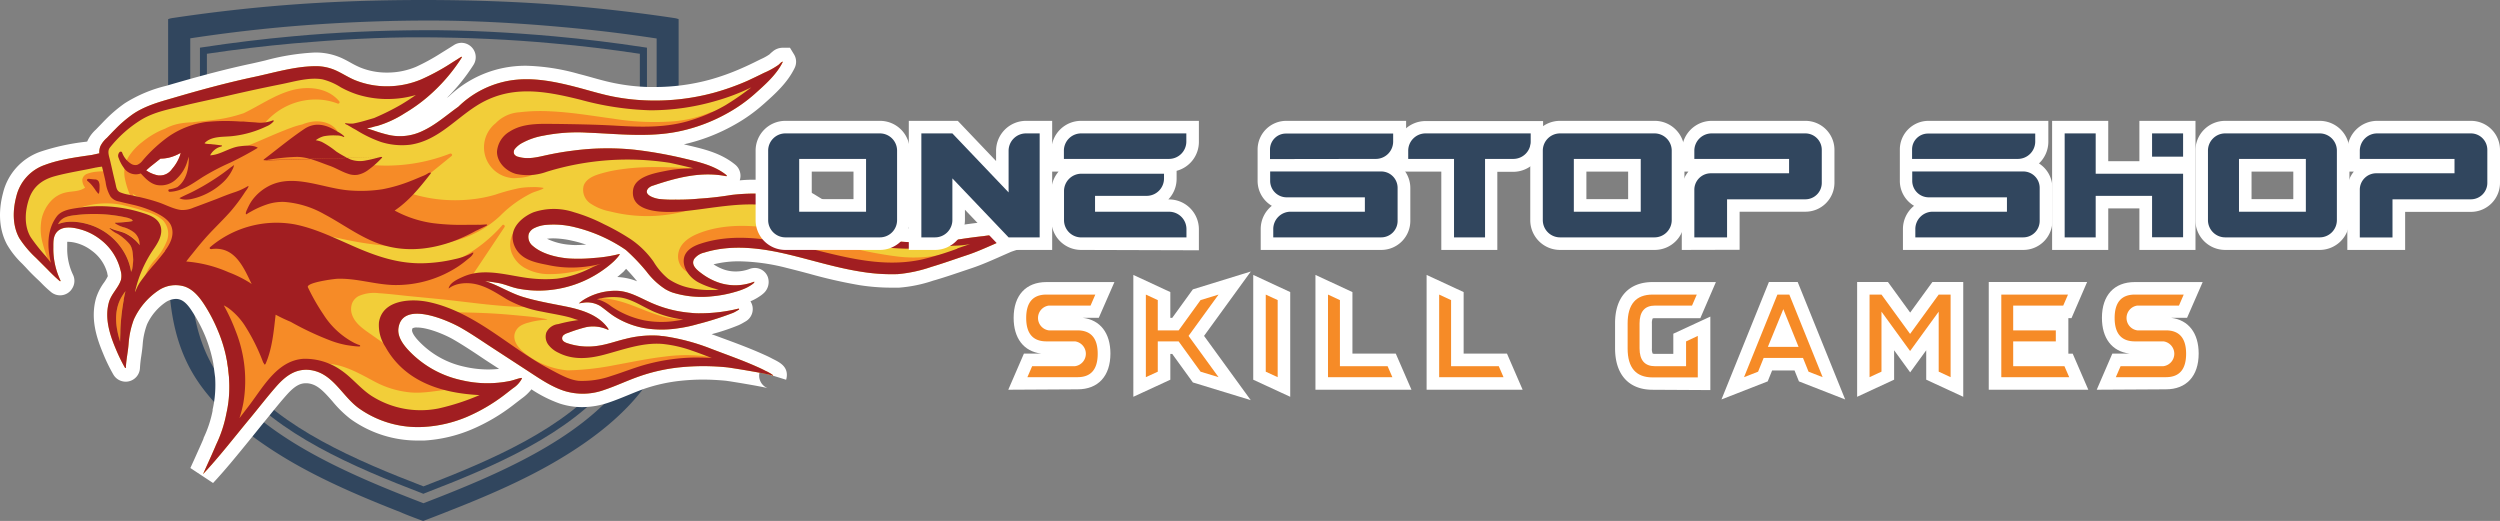 <svg xmlns="http://www.w3.org/2000/svg" width="629.29" height="131.13">
  <rect width="100%" height="100%" fill="#808080" stroke="none"/>
  <defs>
    <style>
      .a,.h{fill:#31465e}.b,.g{fill:#fff}.c{fill:#f2ce39}.d{fill:#f68b27}.e{fill:#a11e21}.f{fill:none}.g,.h{fill-rule:evenodd}
    </style>
  </defs>
  <path class="a" d="M170.82 39.24V4.83a4.11 4.11 0 00-.91-.26Q156.13 2.49 142 1.34C130.26.39 118.42 0 106.59 0S82.92.39 71.13 1.34Q57.08 2.48 43.22 4.57a4 4 0 00-.9.26v34.41c0 10.11-.23 20.24.13 30.36.33 9.2 1.83 18.49 7.67 26.87 5.29 7.59 13.44 14 22.64 19.43 8.61 5.06 18.21 9.17 28 13 1.84.83 5.72 2.23 5.72 2.23h.07s5.77-2.21 5.72-2.22c9.82-3.83 19.43-7.94 28-13 9.19-5.41 17.34-11.84 22.63-19.43 5.84-8.38 7.34-17.67 7.67-26.87.49-10.13.24-20.26.25-30.37zm-5.72 32c-.45 9-2.42 17.83-8.74 25.73-11 13.73-30.42 22.28-49.77 29.7-19.35-7.42-38.79-16-49.77-29.7-6.33-7.9-8.3-16.78-8.74-25.73-.49-9.74-.18-19.51-.19-29.25V9.65q11.93-1.82 24-2.9c11.51-1 23.11-1.53 34.7-1.58s23.18.58 34.7 1.62q12.11 1.08 24 2.9V42c0 9.74.29 19.51-.19 29.25z"/>
  <path class="a" d="M106.59 124.3l-.32-.12c-17.22-6.62-36.5-14.82-47.3-28.33-5.23-6.56-7.91-14.44-8.42-24.85-.33-6.59-.28-13.29-.22-19.77V12l.74-.11c7.55-1.15 15.19-2.08 22.72-2.76 10.81-1 21.85-1.48 32.79-1.53s22 .56 32.81 1.53c7.53.68 15.17 1.61 22.71 2.76l.75.11v39.23c.05 6.48.11 13.18-.22 19.77-.52 10.38-3.19 18.26-8.43 24.82-10.79 13.51-30.07 21.71-47.3 28.33zM52.08 13.54v37.74c0 6.45-.1 13.13.22 19.67.5 10 3.05 17.55 8.05 23.81 10.45 13.09 29.32 21.15 46.25 27.67 16.93-6.52 35.79-14.58 46.24-27.67 5-6.26 7.56-13.82 8-23.81.33-6.54.27-13.22.22-19.67V13.54c-7.27-1.09-14.62-2-21.87-2.62-10.76-1-21.75-1.48-32.65-1.53s-21.83.61-32.6 1.53c-7.24.65-14.59 1.53-21.86 2.62z"/>
  <path class="b" d="M256.18 59.22l3.43-.54a4.46 4.46 0 00-.18-.72l-.68-2-2.06-.32a9.67 9.67 0 00-1-.12c-.62 0-1.27-.08-1.93-.08a51.09 51.09 0 00-5.8.43l-.78.09c-1.88.21-3.77.46-5.64.74a68.06 68.06 0 01-10.18.82 40 40 0 01-15.94-3A85.48 85.48 0 01205 48.93a26.51 26.51 0 00-12.6-3.63c-.71 0-1.45-.06-2.2-.06a35.68 35.68 0 00-4 .16 3.6 3.6 0 00-1.12-3.94c-3.51-2.9-7.83-3.92-11.64-4.82l-1.29-.31a46.8 46.8 0 0012.77-4.94 40.83 40.83 0 007.2-5.11l.23-.2c2.74-2.44 5.84-5.21 7.65-8.92a3.55 3.55 0 00-.15-3.5l-1-1.64h-1.93a3.91 3.91 0 00-2.49 1 6.64 6.64 0 00-.63.56.47.47 0 00-.1.1 12.74 12.74 0 01-2.17 1.2l-.87.43c-1.36.68-2.7 1.32-4 1.88a58.19 58.19 0 01-8 2.87 52.45 52.45 0 01-13.88 1.84h-1.48a49.6 49.6 0 01-8.51-.95c-2-.39-3.94-.93-6-1.51-1-.28-2.06-.57-3.1-.83a53 53 0 00-13.24-2.06 28.41 28.41 0 00-6.43.7 27.84 27.84 0 00-13 7l-.54.4a48.69 48.69 0 006.7-8.31 3.61 3.61 0 00-1.12-5 3.57 3.57 0 00-1.88-.56 3.53 3.53 0 00-1.89.55l-1 .63-2.11 1.31-.24.15a51 51 0 01-6.24 3.41 18.66 18.66 0 01-7.11 1.44h-.15A17.68 17.68 0 0190.7 17a23 23 0 01-2.33-1.16c-.75-.42-1.52-.84-2.37-1.23a15.86 15.86 0 00-6.57-1.39h-.2a57.83 57.83 0 00-12.46 2c-1.24.29-2.42.57-3.59.82-6.14 1.3-12.55 3-20.8 5.4l-.49.15A34.55 34.55 0 0031.4 26a35.1 35.1 0 00-4.88 4.15c-.52.52-1 1.05-1.54 1.59l-.6.62-.26.27A8.8 8.8 0 0022 35.51l-.05.12-.4.06a55.17 55.17 0 00-11.43 2.51A14.66 14.66 0 00.75 48.63C-.14 52-.68 57 1.78 61.58a21.74 21.74 0 003.83 4.82l.91.95c.9 1 1.89 2 3.14 3.16.29.27.57.55.85.84a28.41 28.41 0 002.42 2.23 3.56 3.56 0 005-.61l.26-.39a3.55 3.55 0 00.15-3.5 15.08 15.08 0 01-1.42-6.74v-.24-1.23h.33a8.48 8.48 0 011.73.24 11 11 0 014.13 2A10.23 10.23 0 0127 68.75c0 .19.12.56.14.76a10.55 10.55 0 01-.94 1.59 13.62 13.62 0 00-2 3.88c-1.49 5.15.07 10 1.8 14.11a43.1 43.1 0 002.54 5.2 3.59 3.59 0 006.69-1.66 29.91 29.91 0 01.33-3c.15-1 .29-2 .36-3a18.27 18.27 0 011.1-5A13.7 13.7 0 0141.81 76a5 5 0 012.49-.76 3.09 3.09 0 011 .17c1 .33 2 1.27 3.12 3.06a37.84 37.84 0 013.18 6 35.39 35.39 0 012.1 7.06l.45 3.47a29.64 29.64 0 010 3.77 26.16 26.16 0 01-.63 4.32v.29a28.83 28.83 0 01-2.29 6.9v.13c-.64 1.5-1.33 3-2 4.5-.44 1-.88 1.93-1.31 2.9l5.71 3.77c3.16-3.38 6.08-7 8.9-10.45 1.07-1.32 2.14-2.64 3.23-4l2.13-2.61c1.41-1.75 2.88-3.57 4.37-5.23 1.81-2 3.17-2.82 4.69-2.82h.35c2.44.19 4 1.84 6.35 4.51a28.48 28.48 0 004.57 4.48 28.87 28.87 0 0017 5.43h1.59a36.15 36.15 0 0011.9-2.79 47.18 47.18 0 0010.42-6.1l1.07-.83 1.11-.85a11.52 11.52 0 002.46-2.32 32.18 32.18 0 007.18 3.6 18.36 18.36 0 005.6.88 21 21 0 006.71-1.16c1.67-.56 3.28-1.22 4.84-1.86s2.78-1.14 4.15-1.62a41.72 41.72 0 019.17-2 52.8 52.8 0 015.48-.29c1.87 0 3.82.1 5.79.29 1.12.13 9.32 1.48 10.56 1.88a3.4 3.4 0 01-2-4.19l6.63 2.06a4.29 4.29 0 00.18-1c.13-2.41-1.81-3.39-3.52-4.24l-.14-.07c-.86-.47-1.72-.85-2.57-1.23-3.35-1.49-6.82-2.77-10.17-4l-1.46-.54-1.08-.39a53 53 0 006.82-2.28 12 12 0 001.28-.67l.38-.22a3.58 3.58 0 001.45-4.85 1.35 1.35 0 00-.15-.26l.59-.26a13.06 13.06 0 001.74-1 7.7 7.7 0 00.92-.7 3.83 3.83 0 001.12-4.16 3.48 3.48 0 00-3.27-2.27 3.78 3.78 0 00-1.33.25 9.76 9.76 0 01-3.46.63 9 9 0 01-3.33-.61 12.23 12.23 0 01-2.27-1.18 25.78 25.78 0 016.49-.76 50.7 50.7 0 0112 1.68c1.83.45 3.7.94 5.51 1.42a123.72 123.72 0 0012.75 2.9 52.53 52.53 0 007.92.63h2a35 35 0 008.65-1.78l.64-.18c2.56-.76 5.08-1.62 7.53-2.45l1.7-.57c2.27-.77 4.42-1.72 6.51-2.63l.21-.1 2.5-1.1.41-.18c.43-.17 2-.68 2.34-.77a3.05 3.05 0 01-.6.06zM122.83 93a26.84 26.84 0 01-5.93-.69 22.24 22.24 0 01-11.77-6.75c-1.45-1.62-1.43-2.36-1.41-2.49a2.09 2.09 0 01.11-.43 2.2 2.2 0 011.16-.2c2.8 0 7.08 1.83 9.11 3s4 2.45 6.07 3.82l2 1.34 3.46 2.25a26.12 26.12 0 01-2.8.15zm34.77-25.33c.88.91 1.74 1.88 2.61 2.94.06.07.12.13.17.2a15.28 15.28 0 00-5-1.08c.51-.4 1-.85 1.57-1.34.2-.24.43-.48.65-.72zm-19.88-7.57a12.28 12.28 0 011.6-.1 22.2 22.2 0 014.73.6 27 27 0 013.51 1c-.8 0-1.59.08-2.36.08a12.66 12.66 0 01-1.74-.07 15.7 15.7 0 01-5.82-1.53z"/>
  <path class="c" d="M256.15 59.08l-.71-.09a41.28 41.28 0 00-7.85.44c-1.84.2-3.67.44-5.51.72-9.4 1.42-19.12 1.39-28-2.4a86.92 86.92 0 01-10.93-5.86 23.26 23.26 0 00-11-3.12 50.89 50.89 0 00-8 .3A79.7 79.7 0 01176 50a54.63 54.63 0 01-6 .25 30.26 30.26 0 01-4.15-.17c-1-.15-4.12-1-2.66-2.69a2.88 2.88 0 011.28-.7c5.91-2 12.08-3.59 18.32-2.34a.12.12 0 00.14-.09.13.13 0 000-.12c-3-2.48-7-3.35-10.66-4.23a108.65 108.65 0 00-12.52-2.22 66 66 0 00-15.7.25c-2.09.26-4.17.62-6.23 1.06-2.45.53-4.83 1.21-7.32.48a1.61 1.61 0 01-1.05-.65 1.28 1.28 0 01.1-1.28 6 6 0 012-1.62 17.32 17.32 0 015.23-1.78 43.73 43.73 0 0111.13-.76c7.6.3 15.21 1.24 22.75-.27a42.88 42.88 0 0012.66-4.75 38.1 38.1 0 006.6-4.68c2.62-2.34 5.51-4.86 7.07-8 .18-.36-.3 0-.34 0-.25.2-.47.46-.72.66a20.12 20.12 0 01-3.64 2c-1.37.69-2.75 1.34-4.16 2a61.82 61.82 0 01-8.44 3 56.52 56.52 0 01-16.37 1.94 53.46 53.46 0 01-9.09-1c-3.14-.63-6.2-1.6-9.3-2.4-5.9-1.52-12-2.72-18-1.33a24.29 24.29 0 00-11.56 6.31c-3 2.13-5.74 4.61-9.08 6.13A13 13 0 0198 34a34.58 34.58 0 01-4-1.17l-1.65-.53a11.59 11.59 0 002.09-.51 3 3 0 00.77-.17 26.79 26.79 0 006.7-3.14 40.92 40.92 0 005.62-4 44.48 44.48 0 008.71-10c.06-.09 0-.24-.16-.17-1 .65-2.09 1.32-3.15 2A54.73 54.73 0 01106 20a22.22 22.22 0 01-8.44 1.72 21.36 21.36 0 01-8.17-1.53c-1.68-.69-3.18-1.7-4.83-2.45a12.21 12.21 0 00-5.29-1.08c-5.15.06-10.36 1.66-15.37 2.72-6.9 1.47-13.75 3.34-20.54 5.34-3.49 1-7 2-10 4.07A31.15 31.15 0 0029 32.54c-.71.7-1.39 1.43-2.08 2.15a6.67 6.67 0 00-1.64 2.09 4.15 4.15 0 00-.28 1.81l-1.85.41c-3.93.58-8.06 1.1-11.76 2.48a11.14 11.14 0 00-7.29 8c-.9 3.42-1 7.25.74 10.43a25.85 25.85 0 004.21 5l3 3a40.4 40.4 0 003 2.85c.1.08.23 0 .18-.15a18.45 18.45 0 01-1.8-8.33c0-1.45-.07-3 1.09-4.09 1.35-1.26 3.6-1 5.25-.57a14.34 14.34 0 015.47 2.64A13.76 13.76 0 0130.33 68a4.74 4.74 0 01.12 2.45c-.64 2-2.35 3.42-3 5.51-1.16 4 .1 8.08 1.67 11.8a41 41 0 002.34 4.81.12.12 0 00.16.06.09.09 0 00.06-.06c.08-2.07.56-4.09.7-6.15a21.69 21.69 0 011.31-6A17.64 17.64 0 0140.05 73a7.68 7.68 0 016.38-.89c2.18.73 3.7 2.59 4.92 4.44a40.66 40.66 0 013.48 6.63A36.2 36.2 0 0157.68 99a28.71 28.71 0 01-.68 5 31.85 31.85 0 01-2.58 7.89c-1.06 2.51-2.22 5-3.31 7.45 4.25-4.54 8-9.45 12-14.25 2.19-2.65 4.3-5.4 6.6-8 2.13-2.37 4.53-4.2 7.87-4 6.06.46 8.33 6.44 12.71 9.65a25.61 25.61 0 0016.38 4.72 32.59 32.59 0 0010.7-2.46 44.43 44.43 0 009.63-5.62c.74-.56 1.46-1.15 2.2-1.7a6.48 6.48 0 002.17-2.39.13.13 0 00-.1-.16c-.94.13-1.86.54-2.79.74a28.23 28.23 0 01-12.34-.18 25.74 25.74 0 01-13.59-7.82c-1.32-1.48-2.53-3.33-2.25-5.29 1-7 12.24-2 15.52-.18 2.85 1.61 5.55 3.49 8.29 5.27l9 5.86c2.83 1.85 5.67 3.8 8.91 4.86a15.8 15.8 0 0010.12-.26c3-1 5.93-2.42 9-3.47a44.83 44.83 0 019.9-2.19 58.69 58.69 0 0112 0c.91.09 11.63 1.82 11.53 2.16a.67.67 0 000-.2 9.06 9.06 0 00-1.86-1.07c-.75-.41-1.54-.77-2.32-1.11-3.72-1.66-7.61-3-11.42-4.47A53.21 53.21 0 00167 84.61c-.41 0-.81-.09-1.22-.12a26.73 26.73 0 00-8.31.81c-2.3.54-4.54 1.39-6.89 1.73a16.35 16.35 0 01-8-.72c-.47-.19-1-.48-1.07-1a1.05 1.05 0 01.41-1 2.75 2.75 0 011-.49 37.27 37.27 0 014.6-1.47A8.81 8.81 0 01153 83c.09 0 .24 0 .17-.16-2.35-3.59-6.89-4.91-10.86-5.71-3.55-.71-7.12-1.32-10.58-2.36s-6.27-3-9.63-4c1.08.1 2.16.27 3.24.45 1.71.29 3.3 1.07 5 1.41a27.25 27.25 0 005.41.52 28.08 28.08 0 0016.47-5.49 23.43 23.43 0 002.25-1.84 13.91 13.91 0 001.05-1.12s.73-.86.37-.76a35 35 0 01-6.43 1 39.59 39.59 0 01-6.35.12c-3-.26-6.67-1.12-9-3.16a2.89 2.89 0 01-1-3.07 2.79 2.79 0 011.39-1.42 8.19 8.19 0 012.61-.77 21.82 21.82 0 017.55.54 39.13 39.13 0 0111.77 5c.38.24.75.49 1.12.75a48.08 48.08 0 015.22 5.46 18.32 18.32 0 004.69 4.39.51.51 0 00.16.09 10.31 10.31 0 001.69.77 24.41 24.41 0 0010.05.93 30 30 0 005.71-1.1 17.82 17.82 0 002.76-1 11.23 11.23 0 001.3-.75 4.92 4.92 0 00.58-.44c.08-.06.35-.46 0-.33a13 13 0 01-9.3 0 15.8 15.8 0 01-3.65-2c-1.13-.84-3-2.17-2-3.8a4.35 4.35 0 012.52-1.57c6.92-2.15 14.42-1.16 21.47.55 6 1.45 11.88 3.31 18 4.26A46.84 46.84 0 00226 69a35.5 35.5 0 008.46-1.83c3.06-.91 6.07-2 9.1-3 2.2-.74 4.32-1.68 6.44-2.61l2.95-1.31a21.38 21.38 0 013.12-1z"/>
  <path class="c" d="M185.86 77.69a40.49 40.49 0 01-9.49 1.17 18.36 18.36 0 01-2.57-.12 30.43 30.43 0 01-9.92-2.54c-2.83-1.25-5.51-2.94-8.7-3a15.24 15.24 0 00-8.11 2.17 12 12 0 00-1.37 1l1.3-.2a6.4 6.4 0 014.08.85c.13.08.24.17.36.26 1.11.79 2.1 1.68 3.26 2.41a21.45 21.45 0 007.52 2.91 27 27 0 008.7 0 33.51 33.51 0 004.63-1 79 79 0 009-2.86c.48-.21.93-.51 1.39-.76a.15.15 0 00-.08-.29z"/>
  <path class="d" d="M112.31 97.49l-1.41-1c.2-.32-.23-.76-.55-.47l-10.8-7.51q-3.17-2.22-6.32-4.45c-1.79-1.25-3.78-2.59-4.57-4.73a4.25 4.25 0 010-3.06 3.55 3.55 0 011.66-1.76 9.52 9.52 0 015-.71c2.46.15 4.91.46 7.36.71l7.79.76c7.06.7 14.25 1.86 21.4 2 .39 0 .55-.61.14-.7a26.25 26.25 0 01-3.49-1 .29.29 0 00-.16-.26l-4.86-2.88a.38.38 0 00-.15 0l-1.86-1.53a1 1 0 01.84-.4l.39.06c.41.06.52-.59.13-.71a1.61 1.61 0 00-.49-.07l-3.45-.5L127 57.15c.22-.33-.27-.79-.55-.47a37.31 37.31 0 01-10.64 8.38 38.42 38.42 0 01-12.91 4.13 37.21 37.21 0 01-7 .23c-2.74-.16-5.47-.57-8.21-.74a27.57 27.57 0 00-8 .6 58.43 58.43 0 00-7.4 2.48c-4.72 1.8-9.93 3.71-15 2.55a14 14 0 01-1.78-.54.36.36 0 00-.46.22.34.34 0 000 .2q1.6 12.81 3.24 25.6.47 3.6.92 7.2a.37.37 0 00.45.27.44.44 0 00.15-.08l11.39-12 2.24-2.34a.34.34 0 00.2 0 15.1 15.1 0 016.13-1.62.38.38 0 00.35.41h.08c5.2-.69 10 2.27 14.37 4.57a23.69 23.69 0 008.57 2.56c3.09.31 6-.3 9.06-.62.31-.03.34-.49.11-.65z"/>
  <path class="d" d="M61.5 73.69a5.11 5.11 0 004.5-3.47c.3-1.08.23-2.22.53-3.3a2.75 2.75 0 012.27-2 21.79 21.79 0 014.42-.13h14.86a.36.36 0 000-.72L79 62.82l-4.51-.62c-1-.14-2.39-.31-2.92-1.29s.27-2.21 1.18-2.66c1.3-.64 2.89-.26 4.23 0 2.91.58 5.81 1.21 8.72 1.8a88 88 0 0017.48 2.15A39.72 39.72 0 00117 59.81a26.3 26.3 0 008.87-5.45 29.46 29.46 0 018-5.78c.79-.35 1.64-.56 2.43-.9a1.62 1.62 0 00.57-.36l-.31-.07a13.51 13.51 0 00-2.77-.14 18.9 18.9 0 00-3.19.27 50.82 50.82 0 00-5.92 1.62 33.29 33.29 0 01-6.09 1.19 38 38 0 01-9.88-.24 38.46 38.46 0 01-6.26-1.56l11.21-9.12c.34-.28 0-.74-.41-.59a44 44 0 01-16.59 3 44 44 0 01-16.44-3.43 52.51 52.51 0 00-6.94-2.66A17.81 17.81 0 0181 33.32a17.48 17.48 0 013.54.17.38.38 0 00.38-.36.47.47 0 000-.17c-1.51-2.19-4.43-2.76-6.91-2.23a11.15 11.15 0 00-1.94.6 19.24 19.24 0 00-2.59.76c-5.54 2-10.75 4.81-16.42 6.45a17.87 17.87 0 01-3.91.73c-1.3.08-2.85 0-3.77-1.06a1.91 1.91 0 01-.06-2.7 1.74 1.74 0 01.37-.3 10.13 10.13 0 013.57-1l9.35-1.66 2.37-.42a.31.31 0 00.19 0h.26a.36.36 0 00.44-.12 16.78 16.78 0 0114.5-6.94 15.59 15.59 0 014.63 1 .36.36 0 00.39-.58c-2.84-3.4-7.76-3.88-11.81-2.81-4.42 1.18-8.18 3.88-12.27 5.83l-1.13.35A34.55 34.55 0 0155.21 30c-1.82.28-3.66.43-5.49.62-.48.06-1 .11-1.45.18a19.43 19.43 0 00-3.57.41 12.74 12.74 0 00-3.1 1.16c-.6.23-1.21.49-1.8.78a22.3 22.3 0 00-4 2.6 14.83 14.83 0 00-3.3 3.5 7.73 7.73 0 00-1.14 5.26 20.39 20.39 0 001.84 5.59c.19.43.83.1.64-.33s-.32-.72-.47-1.09a3.66 3.66 0 00.84.57 3.47 3.47 0 00.81.31l.07.28H35c-.46 0-.5.75 0 .72a9.57 9.57 0 016.56 2.11l-.56-.26C38.28 51.19 35.22 51 32.43 50c-2.44-.92-5.05-3-5.08-5.83a.36.36 0 00-.17-.31.36.36 0 100-.72 17.1 17.1 0 00-2.77.07 8.94 8.94 0 00-2.4.51 1.91 1.91 0 00-1.29 1.49 3 3 0 00.71 2c-1.3 1-3.11.89-4.64 1.19a7.21 7.21 0 00-4.1 2.35A9.88 9.88 0 0010.5 55a13.34 13.34 0 00.09 5.66 38.11 38.11 0 002.31 6.64c.09.26.18.51.28.76.16.44.8.1.64-.33l-.18-.51V67c-1.19-3.43-2-7.43.13-10.64A9.09 9.09 0 0118 53.14a20.79 20.79 0 0112.41-1.62 59.87 59.87 0 016.42 1.78A10 10 0 0141 55.45a5 5 0 011 5.2 15.47 15.47 0 01-3 4.76 11.33 11.33 0 00-2.59 4.51 5.18 5.18 0 00-.14 1.3.35.35 0 00.35.37.38.38 0 00.25-.09A49.7 49.7 0 0043 65.32 18.43 18.43 0 0045.14 62a8.74 8.74 0 00.26 2.44A8.86 8.86 0 0048.7 69a23.84 23.84 0 005.44 3c2.3.91 4.86 2 7.36 1.69zM182.41 90.45l-2-.19a.27.27 0 00-.21-.15 39.66 39.66 0 00-12.77-.36c-4.31.49-8.56 1.41-12.82 2.18a68.17 68.17 0 01-11.75 1.3 20.44 20.44 0 01-6.2-1.58 19.81 19.81 0 01-4.66-2.83c-1.36-1.12-2.77-2.67-2.5-4.57a3.42 3.42 0 011.69-2.34 7.66 7.66 0 011.92-.72 18.69 18.69 0 014.64-.71v-.07a5.79 5.79 0 00-1.06-.24c-2.06-.38-4.2-.56-6.29-.76s-4.34-.39-6.51-.51c-3.61-.19-7.25-.29-10.86-.28a.36.36 0 100 .72h1.71a.28.28 0 00.31.22h.3a.35.35 0 00.11.13l7.54 5.94c2.08 1.63 4.15 3.29 6.33 4.77a9.57 9.57 0 002.86 1.79c.7.4 1.41.78 2.14 1.12.24.12.41-.06.45-.27A20.93 20.93 0 00151 96.4c3.33-.68 6.53-1.91 9.83-2.75a80.09 80.09 0 0110.07-1.89 77.8 77.8 0 0111.52-.58.38.38 0 00.3-.43.36.36 0 00-.31-.3zM241.82 62.68a33.55 33.55 0 01-16.28 1.84 99.34 99.34 0 01-16.54-3.6 107.5 107.5 0 00-17-3.76c-5.46-.61-11.33-.43-16.47 1.72-2 .82-4.14 2.26-4.69 4.46a4.47 4.47 0 001.75 4.87 3.06 3.06 0 001.28.41.37.37 0 00.37-.35.34.34 0 00-.07-.22.32.32 0 00.17-.37 2.88 2.88 0 010-1.17.32.32 0 01-.11-.24 2.47 2.47 0 01.9-2.11 6.58 6.58 0 013.43-1.16 9.85 9.85 0 011-.19l.09-.09a7 7 0 013.43-.68c1.41-.11 2.82-.13 4.24-.12h4.17a19.79 19.79 0 014.14.35c1.38.31 2.71.8 4.08 1.12a.29.29 0 01.19.13l.25.07a.4.4 0 01.15.1c4.68.78 9.32 1.74 14 2.41a70.61 70.61 0 0013.47.79 37.17 37.17 0 0012.9-2.8c.5-.21 1-.45 1.49-.69s.09-.9-.34-.72z"/>
  <path class="d" d="M128.46 44.79a7.55 7.55 0 001.9 0 11.55 11.55 0 005.6-1.68c.39-.24.06-.89-.34-.64a11.12 11.12 0 01-1.54.78.36.36 0 00-.16-.31l-5.57-4.14a10.7 10.7 0 015.32-4.52c3.88-1.61 8.27-1.22 12.36-1.07q6.85.24 13.7-.14a84 84 0 0012.14-1.35 26.85 26.85 0 0010.24-4.13c.38-.27.76-.56 1.12-.86a.31.31 0 00.1-.15 14.26 14.26 0 01-4.46 1.68 31.35 31.35 0 01-9.08 2.26 64.21 64.21 0 01-15.42-.65c-5.28-.7-10.54-1.62-15.86-1.85a44.49 44.49 0 00-7.74.24 9.08 9.08 0 00-5.85 2.6l-.08.1a7.75 7.75 0 003.62 13.8zM150.58 75.82h.69a22.63 22.63 0 007.56 4.78 29.86 29.86 0 009.95 1.7 8 8 0 004.86-1.16.31.31 0 00.08-.43.26.26 0 00-.15-.12.38.38 0 00-.4-.38c-6.21.83-11.77-3-17.56-4.48a18.71 18.71 0 00-4-.62.39.39 0 00-.48 0h-.47c-.5 0-.55.73-.08.71zM162.94 46.64a30.45 30.45 0 015.48-2 32.63 32.63 0 016.51-1.06c.47 0 .51-.75 0-.72h-.26a.35.35 0 00-.16-.48.33.33 0 00-.14 0c-4.1-.22-8.21-.43-12.31-.27a54.82 54.82 0 00-6 .55 33.06 33.06 0 00-5.73 1.32c-1.4.49-2.9 1.28-3.42 2.78a4.14 4.14 0 001.61 4.39 13.44 13.44 0 005.12 2.09 37.7 37.7 0 005.87 1 37.28 37.28 0 0011.82-.81c.49-.11 1-.24 1.46-.37a.37.37 0 00-.06-.72l-6.31-.46c-1-.07-2-.1-3-.24a3.74 3.74 0 01-2.33-1.07 1.86 1.86 0 01-.24-2.21 4.32 4.32 0 012.09-1.72zM129.15 58.73a5.9 5.9 0 00-.3 5.07 7.49 7.49 0 003.5 3.78A12.35 12.35 0 00138 69a31.9 31.9 0 006.32-.58 40.33 40.33 0 006.9-1.91c.33-.12.2-.69-.15-.68-6.19.18-13 .3-18.08-3.89a11.25 11.25 0 01-2.89-3.61.36.36 0 00-.49-.15.37.37 0 00-.17.43.33.33 0 00-.29.12zM33.8 58.52a7.9 7.9 0 00-2.42-1.27 7.64 7.64 0 01-2.33-1c-.15-.1 0-.33.17-.23h.05a34 34 0 003.63-.31l.47-.11a.82.82 0 00-.58-.53 4.7 4.7 0 00-.82-.29 37.58 37.58 0 00-12.33-.72c-2.07.22-4.1.43-5 2.36 2.84-1.25 6.93-.44 9.58.75a15.49 15.49 0 017.54 7.25 14 14 0 011.26 4l.27-.67a16.43 16.43 0 00.26-2.42c-.07-1.36-.06-2.94-1-4a12.41 12.41 0 00-2.93-2.47 7 7 0 01-2-1.37.11.11 0 010-.15.1.1 0 01.09 0c1.16.63 2.61.8 3.82 1.35A10.24 10.24 0 0135 61.31a2.92 2.92 0 01.24.37 3.84 3.84 0 00-1.44-3.16zM30.24 86.06c0-1 0-2 .07-3a55.91 55.91 0 01.81-7.53c.13-.72.27-1.43.43-2.15a13.19 13.19 0 00-1.35 2.13c-1.56 3.38-1.05 7.08.04 10.55z"/>
  <path class="b" d="M45.3 39.17a10.61 10.61 0 01-2 3.38 3.73 3.73 0 01-3.45 1.61 7.85 7.85 0 01-3.07-1.28c.45-.37.86-.78 1.33-1.14l2.29-1.82a9.08 9.08 0 003.22-.58 10.5 10.5 0 001.86-.87c-.05.24-.11.47-.18.7z"/>
  <path class="e" d="M24.82 45.65a1.1 1.1 0 00-.89-.49c-.38 0-.75-.07-1.13-.1-.22 0-.66-.14-.82.07a.27.27 0 000 .38 8.42 8.42 0 011.49 1.55c.17.23.35.46.5.7a4.43 4.43 0 00.49.65c.09.1.17.3.29.34.33.11.32-1.63.31-1.86a2.57 2.57 0 00-.24-1.24zM68.74 30.28a8.63 8.63 0 01-4.41.53c-1-.06-2-.12-2.93-.21h-.79a49.8 49.8 0 00-8.72.1 22.17 22.17 0 00-9.36 3.6 36.38 36.38 0 00-6.64 6.12 3.23 3.23 0 01-1.37 1.08 2 2 0 01-1.52-.27 5.56 5.56 0 01-2.28-2.88.36.36 0 00-.48-.14h-.06a1.33 1.33 0 00-.31 1.57 9.17 9.17 0 001.27 2.42 3.62 3.62 0 004.3 1.46c1.13 1.21 2.23 2.44 3.91 2.88a5.56 5.56 0 005.07-1.5 9.76 9.76 0 002.79-4.59c.1-.31.2-.65.3-1 .09 2.93-.6 6-2.87 7.64a7.36 7.36 0 01-2 .56c-.41.06-.31.64.09.63 3.1-.11 5.64-2 8.14-3.62a59.25 59.25 0 017.19-3.77c2.28-1.09 4.68-2.38 6.84-3.68-1.13-.79-3.37-.54-4.66-.37-2.53.33-4.84 2.16-7.36 2.26a2.12 2.12 0 00.21-.36l.29-.39a4.75 4.75 0 011.44-1.16c.31-.15.64-.23 1-.36a.12.12 0 00.06-.14.12.12 0 00-.11-.09l-1.89-.24c-.32 0-.64-.08-1-.1a5 5 0 01-.9-.07h-.1a1.49 1.49 0 01-.4-.15c1.74-1.84 4.65-1.52 6.94-1.77A26.49 26.49 0 0067 31.84a4.7 4.7 0 001.84-1.26.2.2 0 000-.27zM45.3 39.17a10.61 10.61 0 01-2 3.38 3.73 3.73 0 01-3.45 1.61 7.85 7.85 0 01-3.07-1.28c.45-.37.86-.78 1.33-1.14l2.29-1.82a9.08 9.08 0 003.22-.58 10.5 10.5 0 001.86-.87c-.05.24-.11.47-.18.7zM58.85 41.81l.09-.28c-.24.19-.5.36-.75.53s-.5.38-.74.57l-1.23.92c-.84.61-1.7 1.19-2.58 1.75a55.93 55.93 0 01-5.43 3.1c-1 .48-1.94.89-2.88 1.38l-.17.1a1.81 1.81 0 00.63.25 4.8 4.8 0 00.76.11 6.72 6.72 0 001.55-.13 15.45 15.45 0 002.81-.86 16.84 16.84 0 004.84-3 10.91 10.91 0 002.6-3.25c.12-.23.24-.47.35-.71a4.42 4.42 0 00.15-.48zM122.47 56.49l-1.7.1a7.06 7.06 0 00-.92 0h-2.2a57.75 57.75 0 01-8.62-.41A28.34 28.34 0 0199.34 53c3.65-2.47 6.3-5.77 9-9.21.43-.56-.41-.31-.62-.15a6.55 6.55 0 01-1.32.67c-1 .42-1.91.82-2.88 1.19a38 38 0 01-7.32 2.15 35.92 35.92 0 01-7.89.31c-6.81-.41-14.31-4.45-20.7-1.1a12.12 12.12 0 00-4 3.36 10.47 10.47 0 00-1 1.63c-.15.29-.28.57-.41.87a3.38 3.38 0 00-.31.82.76.76 0 000 .3c.08.26.36-.05.48-.12.28-.17.57-.34.87-.5a22.42 22.42 0 014.23-1.85 12.35 12.35 0 014.14-.54 24 24 0 0110 3.08c4.5 2.38 8.63 5.51 13.41 7.3 7.6 2.84 15.78 1.4 22.88-2.13.6-.29 1.19-.6 1.78-.92.21-.12.68-.3 1.07-.52.63-.29 1.26-.59 1.87-.92-.01-.05-.03-.24-.15-.23zM96 39.5h-.12c-1.23.3-2.46.66-3.71.87a7.05 7.05 0 01-3.94-.23 29.31 29.31 0 01-3.59-2A21.53 21.53 0 0081 35.72a6.73 6.73 0 00-1.52-.42 5.88 5.88 0 012-1 12.87 12.87 0 013.22-.2h.3a4 4 0 011.49.37c.11.06.22-.11.13-.19A6.7 6.7 0 0085 33.16c-2.64-1.69-5.55-2.61-8.41-.69-3.52 2.36-6.82 5.11-10.19 7.67a.15.15 0 000 .18m0 .08a.15.15 0 00.18 0 51.24 51.24 0 018.1-.91c2.88 0 5.61 1.3 8.29 2.24 1.58.55 3 1.48 4.61 2A4.91 4.91 0 0090 44a6.47 6.47 0 002.39-1 23.5 23.5 0 003.72-3.25.21.21 0 00.09-.15.28.28 0 00-.2-.1z"/>
  <path class="f" d="M196.22 16.38a.47.47 0 00.05-.1l-.07.06zM30.24 86.06c0-1 0-2 .07-3a55.91 55.91 0 01.81-7.53c.13-.72.27-1.43.43-2.15a13.19 13.19 0 00-1.35 2.13c-1.56 3.38-1.05 7.08.04 10.55zM27.7 57.36c1.16.63 2.61.8 3.82 1.35a10.24 10.24 0 013.39 2.63 2.92 2.92 0 01.24.37 3.85 3.85 0 00-1.35-3.19 7.9 7.9 0 00-2.42-1.27 7.64 7.64 0 01-2.33-1c-.15-.1 0-.33.17-.23h.05a34 34 0 003.63-.31l.47-.11a.82.82 0 00-.58-.53 4.7 4.7 0 00-.82-.29 37.58 37.58 0 00-12.33-.72c-2.07.22-4.1.43-5 2.36 2.84-1.25 6.93-.44 9.58.75a15.49 15.49 0 017.54 7.25 14 14 0 011.26 4l.27-.67a16.43 16.43 0 00.26-2.42c-.07-1.36-.06-2.94-1-4a12.41 12.41 0 00-2.93-2.47 7 7 0 01-2-1.37.11.11 0 01.08-.13zM236.37 62.24a65 65 0 01-7.51.43c-1 0-2 0-3-.09a38.86 38.86 0 01-9-1.58 49.1 49.1 0 01-7.74-3.62c-5-2.61-10.3-5-16-5.67-7-.83-13.93.77-20.86 1.46-3.58.35-13.65 1-12.88-5.28.42-3.44 5.47-4.3 8.16-4.84a31.05 31.05 0 015.69-.61l1.31-.07c-2-.47-3.93-.93-5.9-1.36a68.94 68.94 0 00-31 2.25 14 14 0 01-7.76.53c-2.53-.71-4.78-3-4.75-5.58a6.43 6.43 0 013.19-5.07c3.55-2.3 8.13-2 12.16-1.92 4.72.07 9.44.15 14.15.41 6 .35 12.26.61 18.16-1a42.43 42.43 0 009.81-4.1 70.57 70.57 0 005.87-4c.23-.17.45-.33.67-.51a53.57 53.57 0 01-8.92 3.36 58.72 58.72 0 01-16.5 2.42 73.84 73.84 0 01-17.6-2.66c-9.17-2.27-17.78-3.86-26.29 1.61-5.46 3.51-9.78 8.77-16.56 9.72a17.6 17.6 0 01-7.32-.68 30.81 30.81 0 01-6.23-3l-.28-.16-.8-.43-.13-.1-.61-.35q-.25-.13-.51-.3a.85.85 0 01-.39-.15.15.15 0 110-.3 7.89 7.89 0 002-.11c1.13-.22 2.25-.5 3.35-.83l1.92-.56.34-.15a62.23 62.23 0 006.33-3.16c1.32-.78 2.59-1.61 3.84-2.49a24.82 24.82 0 01-6.35 1A25.26 25.26 0 0190 23.55a24.48 24.48 0 01-4.1-1.79 15.62 15.62 0 00-4.61-2c-3.38-.59-7.15.59-10.45 1.24Q64.36 22.28 58 23.77c-3.85.9-7.73 1.67-11.57 2.61-3.69.89-7.56 1.62-10.82 3.62a30.38 30.38 0 00-7.86 7c-.73.93-.14 2.31.1 3.37.17.76.35 1.52.52 2.28.24 1.08.5 2.16.76 3.23.22.87.24 1.86 1.12 2.32a9.8 9.8 0 002.19.63l2.51.59c1.62.38 3.23.78 4.8 1.31 1.91.65 3.85 1.78 5.86 2a6.72 6.72 0 003.22-.59c2-.71 3.9-1.46 5.85-2.19a40.36 40.36 0 014.9-1.78 1.81 1.81 0 01.71-.24 1.82 1.82 0 011.48-.31.3.3 0 01.19.36.73.73 0 01-.16.23c-2.09 3.6-5 6.4-7.91 9.37-1.6 1.64-3.1 3.36-4.53 5.14-.78 1-1.65 1.93-2.37 3a33.06 33.06 0 0110.51 2.8 29.66 29.66 0 015.5 2.73l.37.26C61.21 67 59 62 53.32 62.73a.25.25 0 01-.24 0c-.21 0-.43-.26-.24-.43a25.84 25.84 0 0121.26-5.84c4.9 1 9.46 3.1 14 5.14 6.4 2.87 12.54 5.08 19.65 4.61a38 38 0 006.79-1 16.14 16.14 0 004.46-1.63.12.12 0 01.16.06.27.27 0 01-.08.23 3.08 3.08 0 01-.32.48 3 3 0 01-.44.43c-.28.25-.59.47-.88.71a24.36 24.36 0 01-2 1.51 28.39 28.39 0 01-16.54 4.68c-4.72-.17-9.16-1.72-14-1.57-.75 0-8 1-7.43 2.16a53.19 53.19 0 003.94 6.88 20.33 20.33 0 007.75 7.12c.32.15.65.3 1 .43s.49.1.46.37-3.14-.22-3.5-.28a23.89 23.89 0 01-3.64-1A73.86 73.86 0 0173.15 81a42.51 42.51 0 01-3.92-1.85c-.48 4.17-.85 8.56-2.54 12.4-.12.25-.52.09-.41-.17v-.07a.2.2 0 01-.18-.12 48.67 48.67 0 00-4.75-9.49 17.33 17.33 0 00-3.55-3.9 8.18 8.18 0 00-1.59-1 47 47 0 013 6.48 33.74 33.74 0 011.94 18 31.13 31.13 0 01-1 3.91l2.65-3.47c3.47-4.62 7-11 13.4-11.47a15.7 15.7 0 019.43 2.8c2.79 1.86 4.85 4.59 7.66 6.46a23 23 0 0017 3.23 58.32 58.32 0 0010.31-3.36c-9.36-.38-18.69-3.24-23.6-12.09a9.82 9.82 0 01-1.49-6.09c.88-5.75 8.17-6 12.55-5.11 6.2 1.33 11.77 4.65 17 8.17 4.48 3 8.84 6.29 13.64 8.82 2.11 1.11 4.76 2.65 7.17 2.85a22 22 0 008-1.2c3.25-1 6.36-2.32 9.67-3.14a49.47 49.47 0 0111.09-1.53c1.53 0 3.1 0 4.68.09-1.7-.67-3.41-1.32-5.14-1.91A31.28 31.28 0 00167 86.6c-5.05-.44-10 1.44-14.79 2.71-3.86 1-7.84 1.38-11.5-.51a6.73 6.73 0 01-2.52-2 3.39 3.39 0 01-.51-3.08 3.74 3.74 0 013-2.12 36.87 36.87 0 015-1h.13c-.75-.15-1.45-.46-2.18-.67s-1.47-.37-2.21-.52c-1.58-.33-3.18-.6-4.77-.93a28.26 28.26 0 01-9-3.17c-2.42-1.47-4.85-3.1-7.64-3.74-2.14-.5-5-.38-6.8 1-.3.24-.06-.29 0-.32.53-1.23 2.34-2 3.48-2.55 5.49-2.45 11.45-.22 17.09.39a32.59 32.59 0 006.55.08 24.91 24.91 0 005.95-1.53c1.82-.66 3.54-1.78 5.39-2.28a30.26 30.26 0 01-5.34.91 27.75 27.75 0 01-8.33-.56c-2.2-.46-4.83-.93-6.59-2.43a6.12 6.12 0 01-2.41-4.63c0-2.91 2.8-5.21 5.31-6.19a16 16 0 0110.15 0 42.12 42.12 0 017.52 3 57.46 57.46 0 016.94 3.88 22.72 22.72 0 015.59 5.52 16.85 16.85 0 003.74 4.37 14.91 14.91 0 004.93 2.17 24.45 24.45 0 004.82.6h2l.87-.08a20.65 20.65 0 01-4.87-1.68c-2.09-1-4-3.17-4-5.6s2.09-3.57 4.09-4.24c7.52-2.53 15.75-1.55 23.49.19 10.8 2.41 21.38 6.16 32.44 3.72a78.74 78.74 0 008.86-2.72c1.08-.38 2.15-.74 3.23-1.08a21.67 21.67 0 01-4.1.4c-1.18.09-2.41.2-3.64.33z"/>
  <path class="f" d="M39.36 53.56a19.64 19.64 0 00-6.09-2.09c-1.13-.27-2.26-.51-3.37-.8a3.29 3.29 0 01-2.08-1.23 9.45 9.45 0 01-1.24-3.68c-.27-1.29-.59-2.58-.91-3.85-.5.06-1 .13-1.49.23h-.06c-3.44.76-7 1.26-10.35 2.19-3.14.86-5.36 2.47-6.44 5.64s-1.33 6.91.43 9.77a46.49 46.49 0 003.77 4.75c.44.54.86 1.08 1.28 1.64-.94-3.89-1-8.24 1.45-11.6 1.21-1.64 3.55-1.93 5.48-2.22A35.55 35.55 0 0136 53.62c1.86.6 3.84 1.43 4.41 3.49s-.8 4.22-2 5.89A30.6 30.6 0 0034 73.48l.14-.18a10.49 10.49 0 011.14-2.3 19.1 19.1 0 011.91-2.3c.53-.82 1.11-1.61 1.71-2.37 2.05-2.6 5.67-5.81 4.19-9.51-.61-1.54-2.39-2.44-3.73-3.26z"/>
  <path class="e" d="M256.15 59.08l-.71-.09a41.28 41.28 0 00-7.85.44c-1.84.2-3.67.44-5.51.72-9.4 1.42-19.12 1.39-28-2.4a86.92 86.92 0 01-10.93-5.86 23.26 23.26 0 00-11-3.12 50.89 50.89 0 00-8 .3A79.7 79.7 0 01176 50a54.63 54.63 0 01-6 .25 30.26 30.26 0 01-4.15-.17c-1-.15-4.12-1-2.66-2.69a2.88 2.88 0 011.28-.7c5.91-2 12.08-3.59 18.32-2.34a.12.12 0 00.14-.09.13.13 0 000-.12c-3-2.48-7-3.35-10.66-4.23a108.65 108.65 0 00-12.52-2.22 66 66 0 00-15.7.25c-2.09.26-4.17.62-6.23 1.06-2.45.53-4.83 1.21-7.32.48a1.61 1.61 0 01-1.05-.65 1.28 1.28 0 01.1-1.28 6 6 0 012-1.62 17.32 17.32 0 015.23-1.78 43.73 43.73 0 0111.13-.76c7.6.3 15.21 1.24 22.75-.27a42.88 42.88 0 0012.66-4.75 38.1 38.1 0 006.6-4.68c2.62-2.34 5.51-4.86 7.07-8 .18-.36-.3 0-.34 0-.25.2-.47.46-.72.66a20.12 20.12 0 01-3.64 2c-1.37.69-2.75 1.34-4.16 2a61.82 61.82 0 01-8.44 3 56.52 56.52 0 01-16.37 1.94 53.46 53.46 0 01-9.09-1c-3.14-.63-6.2-1.6-9.3-2.4-5.9-1.52-12-2.72-18-1.33a24.29 24.29 0 00-11.56 6.31c-3 2.13-5.74 4.61-9.08 6.13A13 13 0 0198 34a34.58 34.58 0 01-4-1.17l-1.65-.53a11.59 11.59 0 002.09-.51 3 3 0 00.77-.17 26.79 26.79 0 006.7-3.14 40.92 40.92 0 005.62-4 44.48 44.48 0 008.71-10c.06-.09 0-.24-.16-.17-1 .65-2.09 1.32-3.15 2A54.73 54.73 0 01106 20a22.22 22.22 0 01-8.44 1.72 21.36 21.36 0 01-8.17-1.53c-1.68-.69-3.18-1.7-4.83-2.45a12.21 12.21 0 00-5.29-1.08c-5.15.06-10.36 1.66-15.37 2.72-6.9 1.47-13.75 3.34-20.54 5.34-3.49 1-7 2-10 4.07A31.15 31.15 0 0029 32.54c-.71.7-1.39 1.43-2.08 2.15a6.67 6.67 0 00-1.64 2.09 4.15 4.15 0 00-.28 1.81l-1.85.41c-3.93.58-8.06 1.1-11.76 2.48a11.14 11.14 0 00-7.29 8c-.9 3.42-1 7.25.74 10.43a25.85 25.85 0 004.21 5l3 3a40.4 40.4 0 003 2.85c.1.08.23 0 .18-.15a18.45 18.45 0 01-1.8-8.33c0-1.45-.07-3 1.09-4.09 1.35-1.26 3.6-1 5.25-.57a14.34 14.34 0 015.47 2.64A13.76 13.76 0 0130.33 68a4.74 4.74 0 01.12 2.45c-.64 2-2.35 3.42-3 5.51-1.16 4 .1 8.08 1.67 11.8a41 41 0 002.34 4.81.12.12 0 00.16.06.09.09 0 00.06-.06c.08-2.07.56-4.09.7-6.15a21.69 21.69 0 011.31-6A17.64 17.64 0 0140.05 73a7.68 7.68 0 016.38-.89c2.18.73 3.7 2.59 4.92 4.44a40.66 40.66 0 013.48 6.63A36.2 36.2 0 0157.68 99a28.71 28.71 0 01-.68 5 31.85 31.85 0 01-2.58 7.89c-1.06 2.51-2.22 5-3.31 7.45 4.25-4.54 8-9.45 12-14.25 2.19-2.65 4.3-5.4 6.6-8 2.13-2.37 4.53-4.2 7.87-4 6.06.46 8.33 6.44 12.71 9.65a25.61 25.61 0 0016.38 4.72 32.59 32.59 0 0010.7-2.46 44.43 44.43 0 009.63-5.62c.74-.56 1.46-1.15 2.2-1.7a6.48 6.48 0 002.17-2.39.13.13 0 00-.1-.16c-.94.13-1.86.54-2.79.74a28.23 28.23 0 01-12.34-.18 25.74 25.74 0 01-13.59-7.82c-1.32-1.48-2.53-3.33-2.25-5.29 1-7 12.24-2 15.52-.18 2.85 1.61 5.55 3.49 8.29 5.27l9 5.86c2.83 1.85 5.67 3.8 8.91 4.86a15.8 15.8 0 0010.12-.26c3-1 5.93-2.42 9-3.47a44.83 44.83 0 019.9-2.19 58.69 58.69 0 0112 0c.91.09 11.63 1.82 11.53 2.16a.67.67 0 000-.2 9.06 9.06 0 00-1.86-1.07c-.75-.41-1.54-.77-2.32-1.11-3.72-1.66-7.61-3-11.42-4.47A53.21 53.21 0 00167 84.61c-.41 0-.81-.09-1.22-.12a26.73 26.73 0 00-8.31.81c-2.3.54-4.54 1.39-6.89 1.73a16.35 16.35 0 01-8-.72c-.47-.19-1-.48-1.07-1a1.05 1.05 0 01.41-1 2.75 2.75 0 011-.49 37.27 37.27 0 014.6-1.47A8.81 8.81 0 01153 83c.09 0 .24 0 .17-.16-2.35-3.59-6.89-4.91-10.86-5.71-3.55-.71-7.12-1.32-10.58-2.36s-6.27-3-9.63-4c1.08.1 2.16.27 3.24.45 1.71.29 3.3 1.07 5 1.41a27.25 27.25 0 005.41.52 28.08 28.08 0 0016.47-5.49 23.43 23.43 0 002.25-1.84 13.91 13.91 0 001.05-1.12s.73-.86.37-.76a35 35 0 01-6.43 1 39.59 39.59 0 01-6.35.12c-3-.26-6.67-1.12-9-3.16a2.89 2.89 0 01-1-3.07 2.79 2.79 0 011.39-1.42 8.19 8.19 0 012.61-.77 21.82 21.82 0 017.55.54 39.13 39.13 0 0111.77 5c.38.24.75.49 1.12.75a48.08 48.08 0 015.22 5.46 18.32 18.32 0 004.69 4.39.51.51 0 00.16.09 10.31 10.31 0 001.69.77 24.41 24.41 0 0010.05.93 30 30 0 005.71-1.1 17.82 17.82 0 002.76-1 11.23 11.23 0 001.3-.75 4.92 4.92 0 00.58-.44c.08-.06.35-.46 0-.33a13 13 0 01-9.3 0 15.8 15.8 0 01-3.65-2c-1.13-.84-3-2.17-2-3.8a4.35 4.35 0 012.52-1.57c6.92-2.15 14.42-1.16 21.47.55 6 1.45 11.88 3.31 18 4.26A46.84 46.84 0 00226 69a35.5 35.5 0 008.46-1.83c3.06-.91 6.07-2 9.1-3 2.2-.74 4.32-1.68 6.44-2.61l2.95-1.31a21.38 21.38 0 013.12-1zm-225 16.43a55.38 55.38 0 00-.84 7.49c0 1-.08 2-.07 3-1.09-3.47-1.6-7.17 0-10.57a13.19 13.19 0 011.35-2.13c-.2.78-.34 1.49-.47 2.21zm-3.55-18a7 7 0 002 1.37 12.41 12.41 0 012.93 2.47c.92 1.08.91 2.66 1 4a16.43 16.43 0 01-.26 2.42l-.27.67a14 14 0 00-1.26-4 15.49 15.49 0 00-7.54-7.25c-2.65-1.19-6.74-2-9.58-.75.9-1.93 2.93-2.14 5-2.36A37.58 37.58 0 0132 54.8a4.7 4.7 0 01.82.29.82.82 0 01.58.53l-.47.11a34 34 0 01-3.63.31h-.1c-.16-.1-.32.13-.17.23a7.64 7.64 0 002.33 1 7.9 7.9 0 012.42 1.27 3.85 3.85 0 011.35 3.19 2.92 2.92 0 00-.24-.37 10.24 10.24 0 00-3.39-2.63c-1.21-.55-2.66-.72-3.82-1.35a.11.11 0 00-.11.11zm14 5.62c-.82 1.09-1.7 2.15-2.59 3.2A55.69 55.69 0 0035.28 71a10.56 10.56 0 00-1.16 2.3l-.14.18A30.68 30.68 0 0138.47 63c1.15-1.67 2.55-3.75 2-5.89s-2.6-2.89-4.47-3.49a35.47 35.47 0 00-16.27-1.31c-1.93.29-4.27.58-5.48 2.22-2.47 3.36-2.39 7.71-1.45 11.6-.42-.56-.84-1.1-1.28-1.64a46.49 46.49 0 01-3.77-4.75C6 56.88 6.27 53.05 7.33 50s3.3-4.78 6.44-5.64c3.39-.93 6.91-1.43 10.35-2.19h.06c.49-.1 1-.17 1.49-.23.32 1.27.64 2.56.91 3.85a9.45 9.45 0 001.24 3.68 3.29 3.29 0 002.08 1.23c1.11.29 2.24.53 3.37.8a27.26 27.26 0 015.35 1.76c1.57.74 3.8 1.89 4.47 3.58.91 2.25-.2 4.48-1.57 6.3zm199.4-.55a78.74 78.74 0 01-8.86 2.72c-11.14 2.45-21.72-1.3-32.46-3.72-7.74-1.74-16-2.72-23.49-.19-2 .67-4.05 1.9-4.09 4.24s1.89 4.6 4 5.6a20.65 20.65 0 004.83 1.68L180 73h-2a24.06 24.06 0 01-4.85-.64 14.91 14.91 0 01-4.93-2.17 16.85 16.85 0 01-3.74-4.37 22.72 22.72 0 00-5.59-5.52 57.46 57.46 0 00-6.89-3.88 42.12 42.12 0 00-7.52-3 16 16 0 00-10.15 0c-2.51 1-5.28 3.28-5.31 6.19a6.11 6.11 0 002.23 4.65c1.76 1.5 4.39 2 6.59 2.43a27.75 27.75 0 008.33.56 30.26 30.26 0 005.34-.91c-1.85.5-3.57 1.62-5.39 2.28a24.91 24.91 0 01-5.95 1.53 32.59 32.59 0 01-6.55-.08c-5.64-.61-11.6-2.84-17.09-.39-1.14.51-3 1.32-3.48 2.55 0 0-.25.56 0 .32 1.8-1.38 4.66-1.5 6.8-1 2.79.64 5.22 2.27 7.64 3.74a28.26 28.26 0 009 3.17c1.59.33 3.19.6 4.77.93.74.15 1.48.32 2.21.52s1.43.52 2.18.67h-.13a36.87 36.87 0 00-5 1 3.74 3.74 0 00-3 2.12 3.39 3.39 0 00.51 3.08 6.73 6.73 0 002.52 2c3.66 1.89 7.64 1.53 11.5.51 4.8-1.27 9.74-3.15 14.79-2.71a31.28 31.28 0 017.21 1.64c1.73.59 3.44 1.24 5.14 1.91-1.58-.13-3.19-.13-4.68-.13a49.47 49.47 0 00-11.09 1.53c-3.31.82-6.42 2.14-9.67 3.14a22 22 0 01-8 1.2c-2.41-.2-5.06-1.74-7.17-2.85-4.8-2.53-9.16-5.78-13.64-8.82-5.18-3.52-10.75-6.84-17-8.17-4.38-.94-11.67-.64-12.55 5.11A9.85 9.85 0 0097 87.29c4.91 8.85 14.24 11.69 23.72 12.16a58.32 58.32 0 01-10.31 3.36 23 23 0 01-17-3.23c-2.81-1.87-4.87-4.6-7.66-6.46a15.7 15.7 0 00-9.43-2.8c-6.43.47-9.93 6.85-13.4 11.47l-2.65 3.47a31.13 31.13 0 001-3.91 33.74 33.74 0 00-1.94-18 47 47 0 00-3-6.48 8.18 8.18 0 011.59 1 17.2 17.2 0 013.58 3.89 48.67 48.67 0 014.75 9.49.2.2 0 00.18.12v.07c-.11.26.29.42.41.17 1.69-3.84 2.06-8.23 2.54-12.4A40.58 40.58 0 0073.15 81a74.66 74.66 0 0010.37 4.85 23.89 23.89 0 003.64 1c.36.06 3.47.55 3.5.28s-.2-.28-.46-.37-.67-.28-1-.43a20.33 20.33 0 01-7.75-7.12 53.19 53.19 0 01-3.94-6.88c-.6-1.21 6.68-2.14 7.43-2.16 4.79-.15 9.23 1.4 14 1.57a28.43 28.43 0 0016.5-4.74 24.36 24.36 0 002-1.51c.29-.24.6-.46.88-.71a3 3 0 00.44-.43 3.08 3.08 0 00.32-.48c0-.07.11-.16.08-.23a.12.12 0 00-.16-.06 16 16 0 01-4.45 1.63 38 38 0 01-6.79 1c-7.11.47-13.25-1.74-19.65-4.61-4.55-2-9.11-4.18-14-5.14a25.82 25.82 0 00-21.26 5.79.26.26 0 00.24.43.25.25 0 00.24 0C59 62 61.21 67 63.35 71.51l-.35-.26a29.49 29.49 0 00-5.48-2.73 32.69 32.69 0 00-10.64-2.69c.72-1 1.59-2 2.37-3 1.43-1.78 2.93-3.5 4.53-5.14 1.42-1.47 2.87-2.91 4.23-4.44a44.17 44.17 0 003.73-5 8.68 8.68 0 00.82-1.25c0-.09-.09-.2-.17-.14a17 17 0 01-3.72 1.65c-1.38.48-2.72 1-4.09 1.56-1.95.73-3.89 1.48-5.85 2.19a6.72 6.72 0 01-3.22.59c-2-.27-3.95-1.4-5.86-2-1.57-.53-3.18-.93-4.8-1.31L32.34 49a9.8 9.8 0 01-2.19-.63c-.88-.46-.9-1.45-1.12-2.32-.26-1.07-.52-2.15-.76-3.23-.17-.76-.35-1.52-.52-2.28-.24-1.06-.83-2.44-.1-3.37a30.38 30.38 0 017.86-7c3.26-2 7.13-2.69 10.78-3.58 3.84-.94 7.72-1.71 11.57-2.61q6.41-1.48 12.85-2.77c3.3-.65 7.07-1.83 10.45-1.24a15.62 15.62 0 014.61 2 24.48 24.48 0 004.1 1.79 25.26 25.26 0 008.46 1.15 24.82 24.82 0 006.35-1c-1.25.88-2.52 1.71-3.84 2.49a62.23 62.23 0 01-6.33 3.16l-.34.15-1.92.56c-1.1.33-2.22.61-3.35.83A8.06 8.06 0 0187 31a.12.12 0 000 .24 1 1 0 00.37.17q.25.16.51.3l.61.35.13.1.8.43.28.16a30.81 30.81 0 006.23 3 17.6 17.6 0 007.32.68c6.78-1 11.1-6.21 16.56-9.72 8.51-5.47 17.12-3.88 26.29-1.61a73.84 73.84 0 0017.6 2.66 58.64 58.64 0 0016.49-2.36 53.57 53.57 0 008.92-3.4c-.22.18-.44.34-.67.51a70.57 70.57 0 01-5.87 4 42.43 42.43 0 01-9.81 4.1c-5.9 1.62-12.11 1.36-18.16 1-4.71-.26-9.43-.34-14.15-.41-4 0-8.61-.38-12.16 1.92a6.43 6.43 0 00-3.19 5.07c0 2.62 2.22 4.87 4.75 5.58a14 14 0 007.76-.53 68.94 68.94 0 0131-2.25c2 .43 3.94.89 5.9 1.36l-1.31.07a31.05 31.05 0 00-5.69.61c-2.69.54-7.74 1.4-8.16 4.84-.77 6.26 9.3 5.63 12.88 5.28 6.93-.69 13.87-2.29 20.86-1.46 5.68.69 10.94 3.06 16 5.67a48.23 48.23 0 007.75 3.6 38.29 38.29 0 009.07 1.55q1.5.09 3 .09a65 65 0 007.51-.43c1.23-.13 2.46-.22 3.68-.33a21.67 21.67 0 004.1-.4c-1.13.37-2.2.73-3.28 1.11z"/>
  <path class="e" d="M185.86 77.69a40.49 40.49 0 01-9.49 1.17 18.36 18.36 0 01-2.57-.12 30.43 30.43 0 01-9.92-2.54c-2.83-1.25-5.51-2.94-8.7-3a15.24 15.24 0 00-8.11 2.17 12 12 0 00-1.37 1l1.3-.2a6.4 6.4 0 014.08.85c.13.08.24.17.36.26 1.11.79 2.1 1.68 3.26 2.41a21.45 21.45 0 007.52 2.91 27 27 0 008.7 0 33.51 33.51 0 004.63-1 79 79 0 009-2.86c.48-.21.93-.51 1.39-.76a.15.15 0 00-.08-.29zm-15.33 3a23.53 23.53 0 01-8.41-.06 23 23 0 01-8.31-3.55 9.74 9.74 0 00-3.17-1.67l-.4-.08a15.77 15.77 0 016-.44c3.1.49 5.76 2.48 8.61 3.67a28.48 28.48 0 007.15 1.89z"/>
  <path class="b" d="M253.8 98.1l3.94-9.1h4.32c-4.35-.55-6.91-3.81-6.91-9 0-5.66 3.09-9 8.26-9h17.11l-3.94 9h-4c4.37.55 6.93 3.82 6.93 9 0 5.67-3.09 9-8.26 9z"/>
  <path class="d" d="M276.31 89.05c0 3.93-1.7 5.9-5.1 5.89h-12.6l1.2-2.77h10.8a3.15 3.15 0 000-6.24h-7.2q-5.1 0-5.1-5.89c0-3.92 1.7-5.89 5.1-5.89h12.3l-1.2 2.77H264a3.15 3.15 0 000 6.24h7.2c3.41 0 5.11 1.97 5.11 5.89z"/>
  <path class="b" d="M300.27 96.27l-5.2-7.18h-.48v6.49l-9.31 4.3V69.2l9.31 4.32v6.49h.48l5.19-7.17 14.59-4.5-11.77 16.21 11.75 16.17-14.56-4.45z"/>
  <path class="d" d="M299.18 84.55l7.55 10.39-4.53-1.38-5.52-7.63h-5.25v7.63l-3 1.38V74.15l3 1.39v7.63h5.25l5.52-7.63 4.53-1.39z"/>
  <path class="b" d="M315.46 95.58V69.2l9.31 4.32v26.36l-9.31-4.3z"/>
  <path class="d" d="M321.61 75.54v19.4l-3-1.38V74.15z"/>
  <path class="b" d="M331.12 98.1V69.2l9.31 4.32v15.49h10.91l3.95 9.09h-24.17z"/>
  <path class="d" d="M350.48 94.94h-16.2V74.15l3 1.39v16.63h12z"/>
  <path class="b" d="M359.1 98.1V69.2l9.32 4.32v15.49h10.91l3.94 9.09H359.1z"/>
  <path class="d" d="M378.46 94.94h-16.2V74.15l3 1.39v16.63h12z"/>
  <path class="b" d="M416 98.11c-6 0-9.46-3.8-9.46-10.44v-6.23C406.5 74.8 410 71 416 71h15.92L428 80.09h-11.45a1.7 1.7 0 00-.55.07 2.94 2.94 0 00-.19 1.28v6.24A3 3 0 00416 89a1.7 1.7 0 00.55.07h4.65V84l9.32-4.31v18.5z"/>
  <path class="d" d="M427.36 84.55V95H416q-6.3 0-6.3-7.28v-6.28q0-7.29 6.3-7.29h11.11l-1.2 2.77h-9.31c-2.6 0-3.9 1.51-3.9 4.51v6.24c0 3 1.3 4.51 3.9 4.51h7.81v-6.24z"/>
  <path class="b" d="M452.82 96l-1.11-2.75h-5.64L444.96 96l-11.64 4.55 11.94-29.56h7.25l11.95 29.56L452.82 96z"/>
  <path class="d" d="M458.79 94.94l-3.55-1.38-1.4-3.47h-9.9l-1.4 3.47-3.54 1.38 8.4-20.79h3zm-6.06-7.62l-3.84-9.5-3.89 9.5z"/>
  <path class="b" d="M484.86 95.57v-7.4l-4.04 5.56-4.04-5.56v7.4l-9.31 4.31V70.99h7.76l5.59 7.69 5.59-7.69h7.77v28.89l-9.32-4.31z"/>
  <path class="d" d="M491 74.15v20.79l-3-1.39v-15.1l-7.2 9.91-7.2-9.91v15.1l-3 1.39V74.15h3l7.2 9.9 7.2-9.9z"/>
  <path class="b" d="M500.6 98.1V70.99h24.76l-3.93 9.09h-.79v8.94h1.09l3.93 9.08H500.6z"/>
  <path class="d" d="M520.85 94.94h-17.09V74.15h16.79l-1.2 2.77h-12.6v6.25h10.73v2.77h-10.73v6.24h12.9z"/>
  <path class="b" d="M527.78 98.1l3.93-9.1H536c-4.36-.55-6.91-3.81-6.91-9 0-5.66 3.08-9 8.26-9h17.1l-3.93 9h-4c4.36.55 6.92 3.82 6.92 9 0 5.67-3.08 9-8.26 9z"/>
  <path class="d" d="M550.28 89.05c0 3.93-1.7 5.9-5.1 5.89h-12.59l1.2-2.77h10.8a3.15 3.15 0 000-6.24h-7.2q-5.1 0-5.1-5.89c0-3.92 1.7-5.89 5.1-5.89h12.29l-1.2 2.77H538a3.15 3.15 0 000 6.24h7.2c3.38 0 5.08 1.97 5.08 5.89z"/>
  <path class="g" d="M272.12 62.91a7.49 7.49 0 01-7.48-7.48v-7.34a7.49 7.49 0 011.82-4.89h-1.82v-5.3a7.49 7.49 0 017.48-7.48h29.66v5.26a7.53 7.53 0 01-5.61 7.32v2a7.43 7.43 0 01-2.09 5.2h.18a7.52 7.52 0 017.52 7.52V63z"/>
  <path class="h" d="M275.61 40h-7.81v-2.1a4.34 4.34 0 014.32-4.32h26.5v2.1a4.37 4.37 0 01-4.36 4.32zm9.39 3.73h8v1.2a4.37 4.37 0 01-4.36 4.37h-13v4h18.65a4.37 4.37 0 014.36 4.36v2.1h-26.5a4.34 4.34 0 01-4.32-4.32v-7.35a4.37 4.37 0 014.36-4.36z"/>
  <path class="g" d="M538.52 62.91V52.45h-7.84v10.46h-14.13V30.42h14.13v10.16h7.84V30.42h14.12v32.49h-14.12z"/>
  <path class="h" d="M519.71 33.58h7.81v10.15h22v16h-7.81V49.3h-14.19v10.45h-7.81zm22 5.85h7.81v-5.85h-7.81z"/>
  <path class="g" d="M317.34 62.91v-5.26a7.49 7.49 0 012.8-5.84 7.29 7.29 0 01-3.58-6.28v-7.91a7.22 7.22 0 017.2-7.2h30.18v5.26a7.52 7.52 0 01-2.36 5.46 7.29 7.29 0 013.42 6.15v8.33a7.31 7.31 0 01-7.29 7.29z"/>
  <path class="h" d="M347.68 43.16a4.13 4.13 0 014.12 4.13v8.33a4.14 4.14 0 01-4.13 4.13H320.5v-2.1a4.37 4.37 0 014.37-4.36h18.69v-3.62h-19.73a4.15 4.15 0 01-4.11-4.14v-2.37zm-28-3.12v-2.42a4 4 0 014-4h27v2.1a4.37 4.37 0 01-4.27 4.28z"/>
  <path class="g" d="M479 62.91v-5.26a7.49 7.49 0 012.8-5.84 7.29 7.29 0 01-3.58-6.28v-7.91a7.22 7.22 0 017.2-7.2h30.18v5.26a7.52 7.52 0 01-2.36 5.46 7.31 7.31 0 013.38 6.15v8.33a7.31 7.31 0 01-7.29 7.29z"/>
  <path class="h" d="M509.3 43.16a4.13 4.13 0 014.12 4.13v8.33a4.14 4.14 0 01-4.13 4.13h-27.17v-2.1a4.37 4.37 0 014.37-4.36h18.69v-3.62h-19.73a4.15 4.15 0 01-4.11-4.14v-2.37zm-28-3.16v-2.38a4 4 0 014-4h27v2.1A4.38 4.38 0 01508 40z"/>
  <path class="g" d="M362.8 62.91V43.2h-11.49V38a7.54 7.54 0 017.52-7.53h29.59v5.25a7.54 7.54 0 01-7.52 7.53h-4v19.66z"/>
  <path class="h" d="M354.47 38v2H366v19.75h7.81V40h7.13a4.37 4.37 0 004.36-4.37v-2.05h-26.47a4.37 4.37 0 00-4.36 4.42z"/>
  <path class="g" d="M252.53 62.91l-9.64-10.12v2.59a7.54 7.54 0 01-7.52 7.53h-6.61V30.42h12.33l9.64 10.12v-2.6a7.54 7.54 0 017.52-7.52h6.6v32.49z"/>
  <path class="h" d="M261.7 59.75h-7.82L239.73 44.9v10.48a4.37 4.37 0 01-4.36 4.37h-3.45V33.58h7.81l14.15 14.85V37.94a4.38 4.38 0 014.37-4.36h3.45z"/>
  <path class="g" d="M423.33 62.91V47.79A7.14 7.14 0 01425 43.2h-1.64v-5.26a7.54 7.54 0 017.52-7.52h23.59a7.31 7.31 0 017.29 7.29V46a7.3 7.3 0 01-7.27 7.29h-16.6v9.58z"/>
  <path class="h" d="M454.45 50.17a4.14 4.14 0 004.12-4.17v-8.29a4.14 4.14 0 00-4.13-4.13h-23.59a4.37 4.37 0 00-4.36 4.36V40h23.85v3.62h-19.73a4.15 4.15 0 00-4.12 4.13v12h8.24v-9.58z"/>
  <path class="g" d="M590.86 62.91V47.79a7.25 7.25 0 011.63-4.59h-1.63v-5.26a7.54 7.54 0 017.52-7.52H622a7.31 7.31 0 017.29 7.29V46a7.31 7.31 0 01-7.29 7.33h-16.59v9.58z"/>
  <path class="h" d="M622 50.17a4.14 4.14 0 004.1-4.17v-8.29a4.14 4.14 0 00-4.1-4.13h-23.62a4.37 4.37 0 00-4.38 4.36V40h23.84v3.62h-19.73a4.13 4.13 0 00-4.11 4.15v12h8.23v-9.6z"/>
  <path class="g" d="M197.68 62.91a7.49 7.49 0 01-7.48-7.48V37.9a7.49 7.49 0 017.48-7.48h23.82a7.49 7.49 0 017.5 7.48v17.53a7.5 7.5 0 01-7.47 7.48zm17.16-12.78V43.2h-10.51v6.93z"/>
  <path class="h" d="M197.68 59.75a4.34 4.34 0 01-4.32-4.32V37.9a4.34 4.34 0 014.32-4.32h23.82a4.33 4.33 0 014.31 4.32v17.53a4.33 4.33 0 01-4.31 4.32zM201.17 40v13.29H218V40z"/>
  <path class="g" d="M392.67 62.91a7.49 7.49 0 01-7.48-7.48V37.9a7.49 7.49 0 017.48-7.48h23.81a7.49 7.49 0 017.52 7.46v17.55a7.49 7.49 0 01-7.48 7.48zm17.16-12.78V43.2h-10.51v6.93z"/>
  <path class="h" d="M392.67 59.75a4.34 4.34 0 01-4.32-4.32V37.9a4.34 4.34 0 014.32-4.32h23.81a4.34 4.34 0 014.32 4.32v17.53a4.34 4.34 0 01-4.32 4.32zM396.16 40v13.29H413V40z"/>
  <path class="g" d="M560.1 62.91a7.49 7.49 0 01-7.48-7.48V37.9a7.49 7.49 0 017.48-7.48h23.82a7.5 7.5 0 017.47 7.48v17.53a7.5 7.5 0 01-7.47 7.48zm17.16-12.78V43.2h-10.51v6.93z"/>
  <path class="h" d="M560.1 59.75a4.34 4.34 0 01-4.32-4.32V37.9a4.34 4.34 0 014.32-4.32h23.82a4.33 4.33 0 014.31 4.32v17.53a4.33 4.33 0 01-4.31 4.32zM563.59 40v13.29h16.83V40z"/>
</svg>
